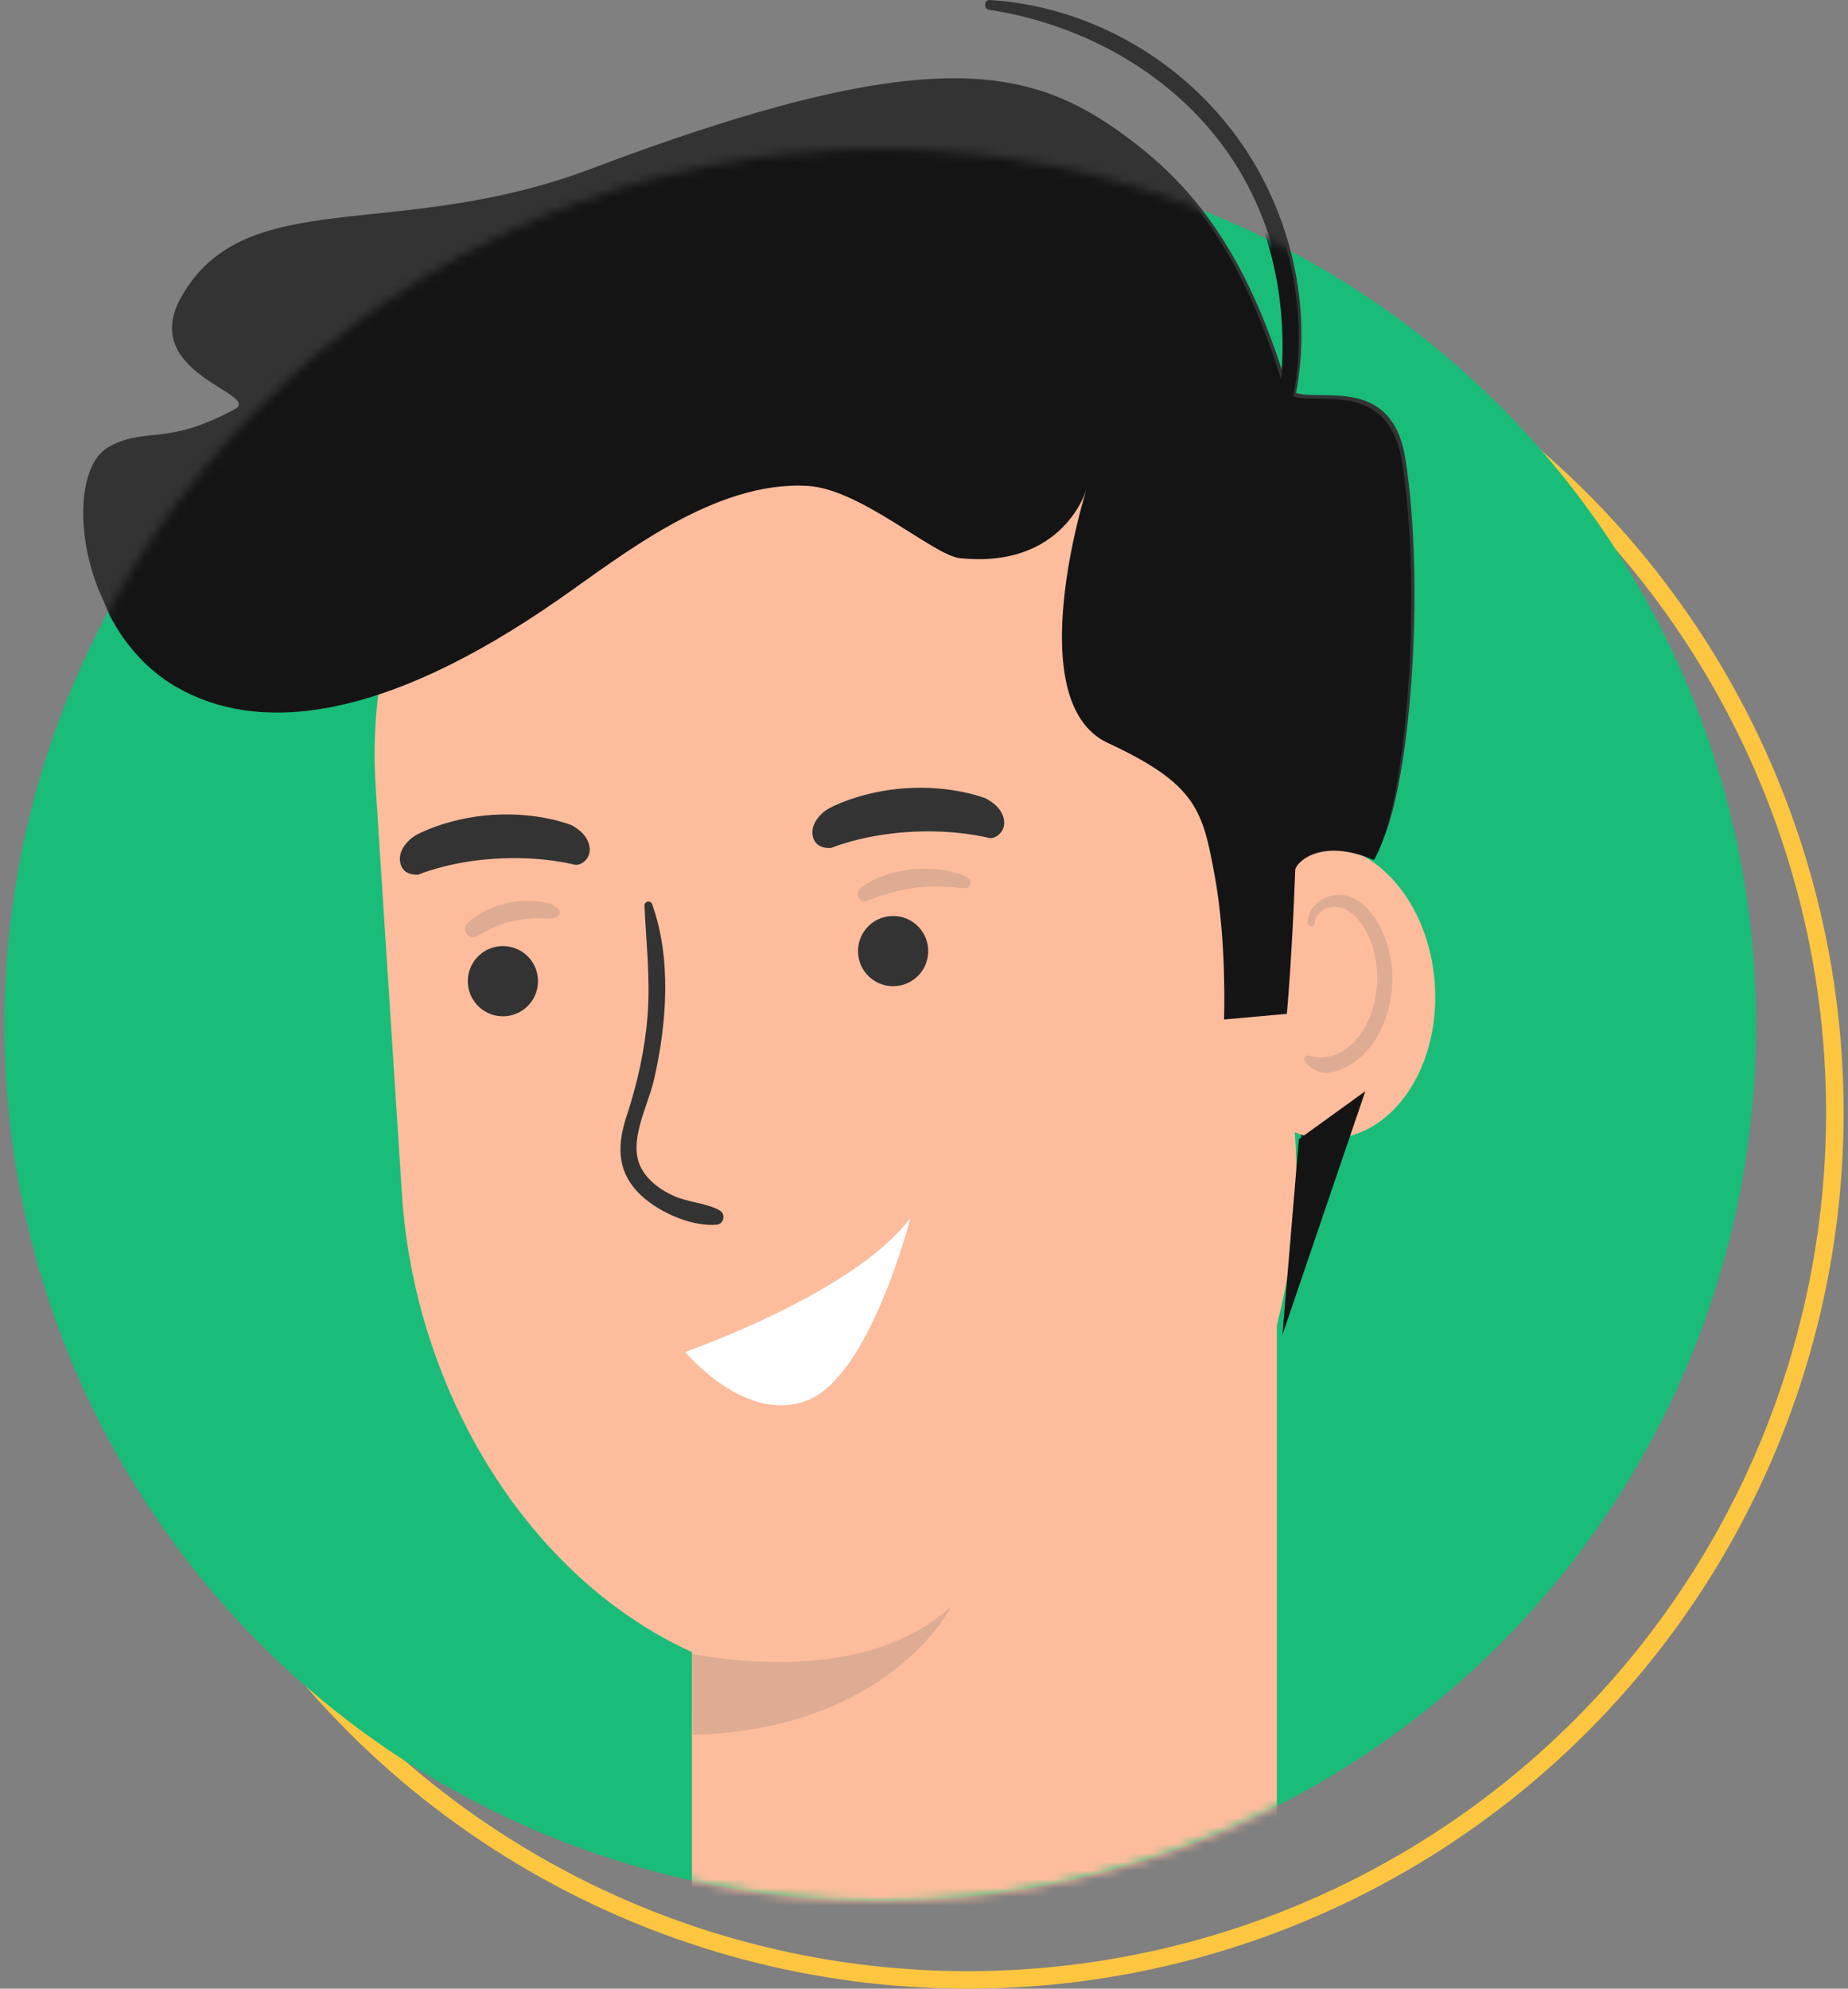 <?xml version="1.0" encoding="UTF-8"?>
<svg xmlns="http://www.w3.org/2000/svg" width="211" height="227" viewBox="0 0 211 227" fill="none">
  <rect x="0" y="0" width="211" height="227" fill="#808080" stroke="none"/>
  <circle cx="110.5" cy="127" r="99" stroke="#FDC640" stroke-width="2"></circle>
  <circle cx="100.5" cy="117" r="100" fill="#19BD79"></circle>
  <path d="M146.73 151L156.236 123.431L148.62 128.866L146.73 151Z" fill="#333333"></path>
  <path d="M12.33 51.068C16.542 48.639 18.865 51.012 26.782 46.719C30.048 44.948 15.653 42.7 20.738 33.824C28.129 20.929 45.185 27.691 67.462 19.275C105.639 4.843 117.45 7.445 128.315 15.389C135.004 20.28 141.633 27.159 146.579 42.934C147.4 33.562 145.228 24.084 139.437 16.39C133.139 8.026 123.275 2.688 112.92 1.119C112.296 1.026 112.349 -0.039 112.998 0.001C124.025 0.687 134.241 6.404 140.849 15.131C147.151 23.451 149.942 34.595 147.975 44.851C150.987 45.799 158.974 42.955 160.46 52.355C162.754 66.86 161.068 90.831 157.219 97.29C151.097 94.684 148.228 97.613 148.199 98.42C147.832 108.385 147.24 114.684 147.24 114.684L140.041 115.325C140.041 115.325 140.367 106.57 138.98 99.114C137.596 91.653 136.91 88.72 126.727 84.044C116.544 79.368 124.274 55.353 124.274 55.353C124.274 55.353 121.687 64.375 109.757 63.136C106.725 62.822 98.398 55.313 92.321 54.966C81.673 54.357 71.159 62.745 63.833 67.78C43.19 81.97 29.109 82.898 19.987 77.722C8.657 71.29 7.196 54.034 12.322 51.077L12.33 51.068Z" fill="#333333"></path>
  <mask id="mask0_540_1686" style="mask-type:alpha" maskUnits="userSpaceOnUse" x="0" y="17" width="201" height="200">
    <circle cx="100.5" cy="117" r="100" fill="#FFB3B6"></circle>
  </mask>
  <g mask="url(#mask0_540_1686)">
    <path d="M145.791 127.969V248.423C145.791 248.423 132.672 264.239 113.077 264.239C93.481 264.239 79 248.423 79 248.423V172.634L145.791 127.969Z" fill="#FDBD9D"></path>
    <path d="M100.728 192.545C131.723 190.542 149.773 159.166 147.875 129.777L144.866 83.17C142.968 53.781 118.6 31.428 90.44 33.249C62.28 35.066 40.989 60.367 42.887 89.755L45.896 136.363C47.794 165.752 69.733 194.548 100.728 192.545Z" fill="#FDBD9D"></path>
    <path d="M71.542 127.409C72.779 123.641 73.643 119.805 73.943 115.847C74.259 111.67 73.768 107.538 73.586 103.373C73.566 102.87 74.284 102.716 74.454 103.199C76.709 109.448 76.129 116.893 74.665 123.277C73.963 126.334 71.554 130.495 73.302 133.492C74.125 134.899 75.496 135.872 76.96 136.521C78.615 137.255 80.569 137.292 82.139 138.147C82.897 138.561 82.682 139.725 81.802 139.798C78.805 140.049 74.778 138.188 72.759 136.01C70.39 133.459 70.512 130.544 71.538 127.413L71.542 127.409Z" fill="#333333"></path>
    <path d="M78.229 154.316C78.229 154.316 97.597 147.608 103.956 139.003C103.956 139.003 99.402 156.907 92.285 159.803C85.164 162.698 78.229 154.316 78.229 154.316Z" fill="white"></path>
    <path d="M47.77 99.837C47.77 99.837 51.164 98.361 56.477 98.02C61.789 97.675 65.548 98.689 65.548 98.689C66.23 98.896 67.41 98.118 67.329 96.873C67.248 95.632 66.319 94.764 65.256 94.188C65.256 94.188 61.566 92.667 56.254 93.012C50.941 93.357 47.478 95.336 47.478 95.336C46.663 95.806 45.58 96.917 45.661 98.158C45.742 99.399 46.626 99.91 47.77 99.833V99.837Z" fill="#333333"></path>
    <path d="M94.893 96.795C94.893 96.795 98.323 95.319 103.689 94.97C109.058 94.622 112.853 95.635 112.853 95.635C113.539 95.842 114.735 95.059 114.654 93.819C114.573 92.578 113.636 91.71 112.562 91.138C112.562 91.138 108.835 89.621 103.47 89.97C98.1 90.315 94.601 92.298 94.601 92.298C93.777 92.768 92.682 93.879 92.763 95.12C92.845 96.361 93.737 96.868 94.893 96.795Z" fill="#333333"></path>
    <path d="M97.975 108.823C98.117 111.033 100.023 112.708 102.233 112.562C104.443 112.42 106.118 110.514 105.972 108.304C105.83 106.094 103.924 104.419 101.714 104.565C99.504 104.707 97.829 106.613 97.975 108.823Z" fill="#333333"></path>
    <path d="M53.423 112.258C53.565 114.468 55.471 116.143 57.681 115.997C59.891 115.855 61.566 113.949 61.42 111.739C61.278 109.529 59.372 107.854 57.162 108C54.952 108.142 53.277 110.048 53.423 112.258Z" fill="#333333"></path>
    <path d="M152.249 129.972C159.243 129.519 164.426 121.643 163.827 112.379C163.228 103.114 157.073 95.971 150.08 96.423C143.086 96.876 137.903 104.752 138.502 114.016C139.101 123.28 145.256 130.424 152.249 129.972Z" fill="#FDBD9D"></path>
    <g style="mix-blend-mode:multiply">
      <path d="M78.992 188.741C78.992 188.741 98.052 193.105 108.612 183.352C108.612 183.352 101.754 197.379 79.049 198.044L78.996 188.741H78.992Z" fill="#DEAC93"></path>
    </g>
    <g style="mix-blend-mode:multiply">
      <path d="M158.37 107.729C157.685 105.535 156.249 103 153.901 102.282C151.87 101.662 149.234 103.097 149.303 105.372C149.315 105.814 150.061 105.887 150.097 105.429C150.191 104.318 151.123 103.576 152.206 103.511C153.35 103.442 154.416 104.188 155.118 105.032C156.618 106.836 157.255 109.359 157.255 111.666C157.255 114.006 156.545 116.488 155.106 118.362C154.441 119.229 153.548 119.976 152.522 120.373C151.647 120.714 150.389 120.856 149.513 120.507C149.148 120.365 148.654 120.77 148.958 121.139C149.607 121.938 150.454 122.494 151.509 122.445C152.624 122.392 153.735 121.886 154.635 121.253C156.671 119.825 157.912 117.498 158.536 115.138C159.177 112.721 159.116 110.109 158.374 107.724L158.37 107.729Z" fill="#DEAC93"></path>
    </g>
    <g style="mix-blend-mode:multiply">
      <path d="M110.66 100.324C110.286 99.979 109.792 99.841 109.317 99.691C108.786 99.525 108.247 99.375 107.695 99.302C106.625 99.16 105.546 99.115 104.467 99.192C102.334 99.346 100.087 100.064 98.323 101.276C97.585 101.783 98.023 103.211 98.98 102.834C100.825 102.108 102.646 101.581 104.613 101.321C105.558 101.195 106.519 101.163 107.472 101.22C107.951 101.248 108.433 101.248 108.912 101.285C109.411 101.321 109.901 101.447 110.396 101.341C110.838 101.248 110.988 100.628 110.664 100.324H110.66Z" fill="#DEAC93"></path>
    </g>
    <g style="mix-blend-mode:multiply">
      <path d="M63.768 103.771C63.131 103.073 62.036 102.964 61.152 102.866C60.199 102.765 59.275 102.805 58.334 102.988C56.513 103.345 54.692 104.111 53.35 105.409C52.592 106.143 53.561 107.384 54.469 106.861C55.856 106.066 57.247 105.372 58.833 105.076C59.571 104.938 60.329 104.841 61.079 104.813C61.866 104.784 62.762 104.971 63.521 104.699C63.922 104.557 64.064 104.087 63.768 103.762V103.771Z" fill="#DEAC93"></path>
    </g>
    <path d="M146.422 152.371L155.892 124.551L148.305 130.035L146.422 152.371Z" fill="#141414"></path>
    <path d="M12.526 51.532C16.722 49.081 19.036 51.475 26.924 47.143C30.177 45.356 15.836 43.088 20.902 34.131C28.266 21.119 45.258 27.943 67.451 19.45C105.485 4.887 117.252 7.513 128.076 15.529C134.74 20.464 141.344 27.405 146.272 43.324C147.089 33.867 144.926 24.303 139.156 16.539C132.882 8.099 123.054 2.713 112.739 1.129C112.117 1.035 112.169 -0.04 112.816 0.001C123.803 0.693 133.98 6.462 140.563 15.269C146.841 23.664 149.622 34.909 147.662 45.258C150.663 46.215 158.62 43.345 160.1 52.831C162.386 67.467 160.706 91.655 156.872 98.173C150.773 95.543 147.914 98.499 147.886 99.313C147.52 109.369 146.93 115.725 146.93 115.725L139.758 116.372C139.758 116.372 140.083 107.537 138.701 100.013C137.322 92.486 136.639 89.526 126.494 84.807C116.349 80.088 124.051 55.856 124.051 55.856C124.051 55.856 121.473 64.959 109.587 63.709C106.566 63.392 98.272 55.815 92.217 55.465C81.609 54.85 71.135 63.315 63.836 68.395C43.27 82.714 29.242 83.651 20.154 78.427C8.867 71.938 7.411 54.524 12.518 51.54L12.526 51.532Z" fill="#141414"></path>
  </g>
</svg>
